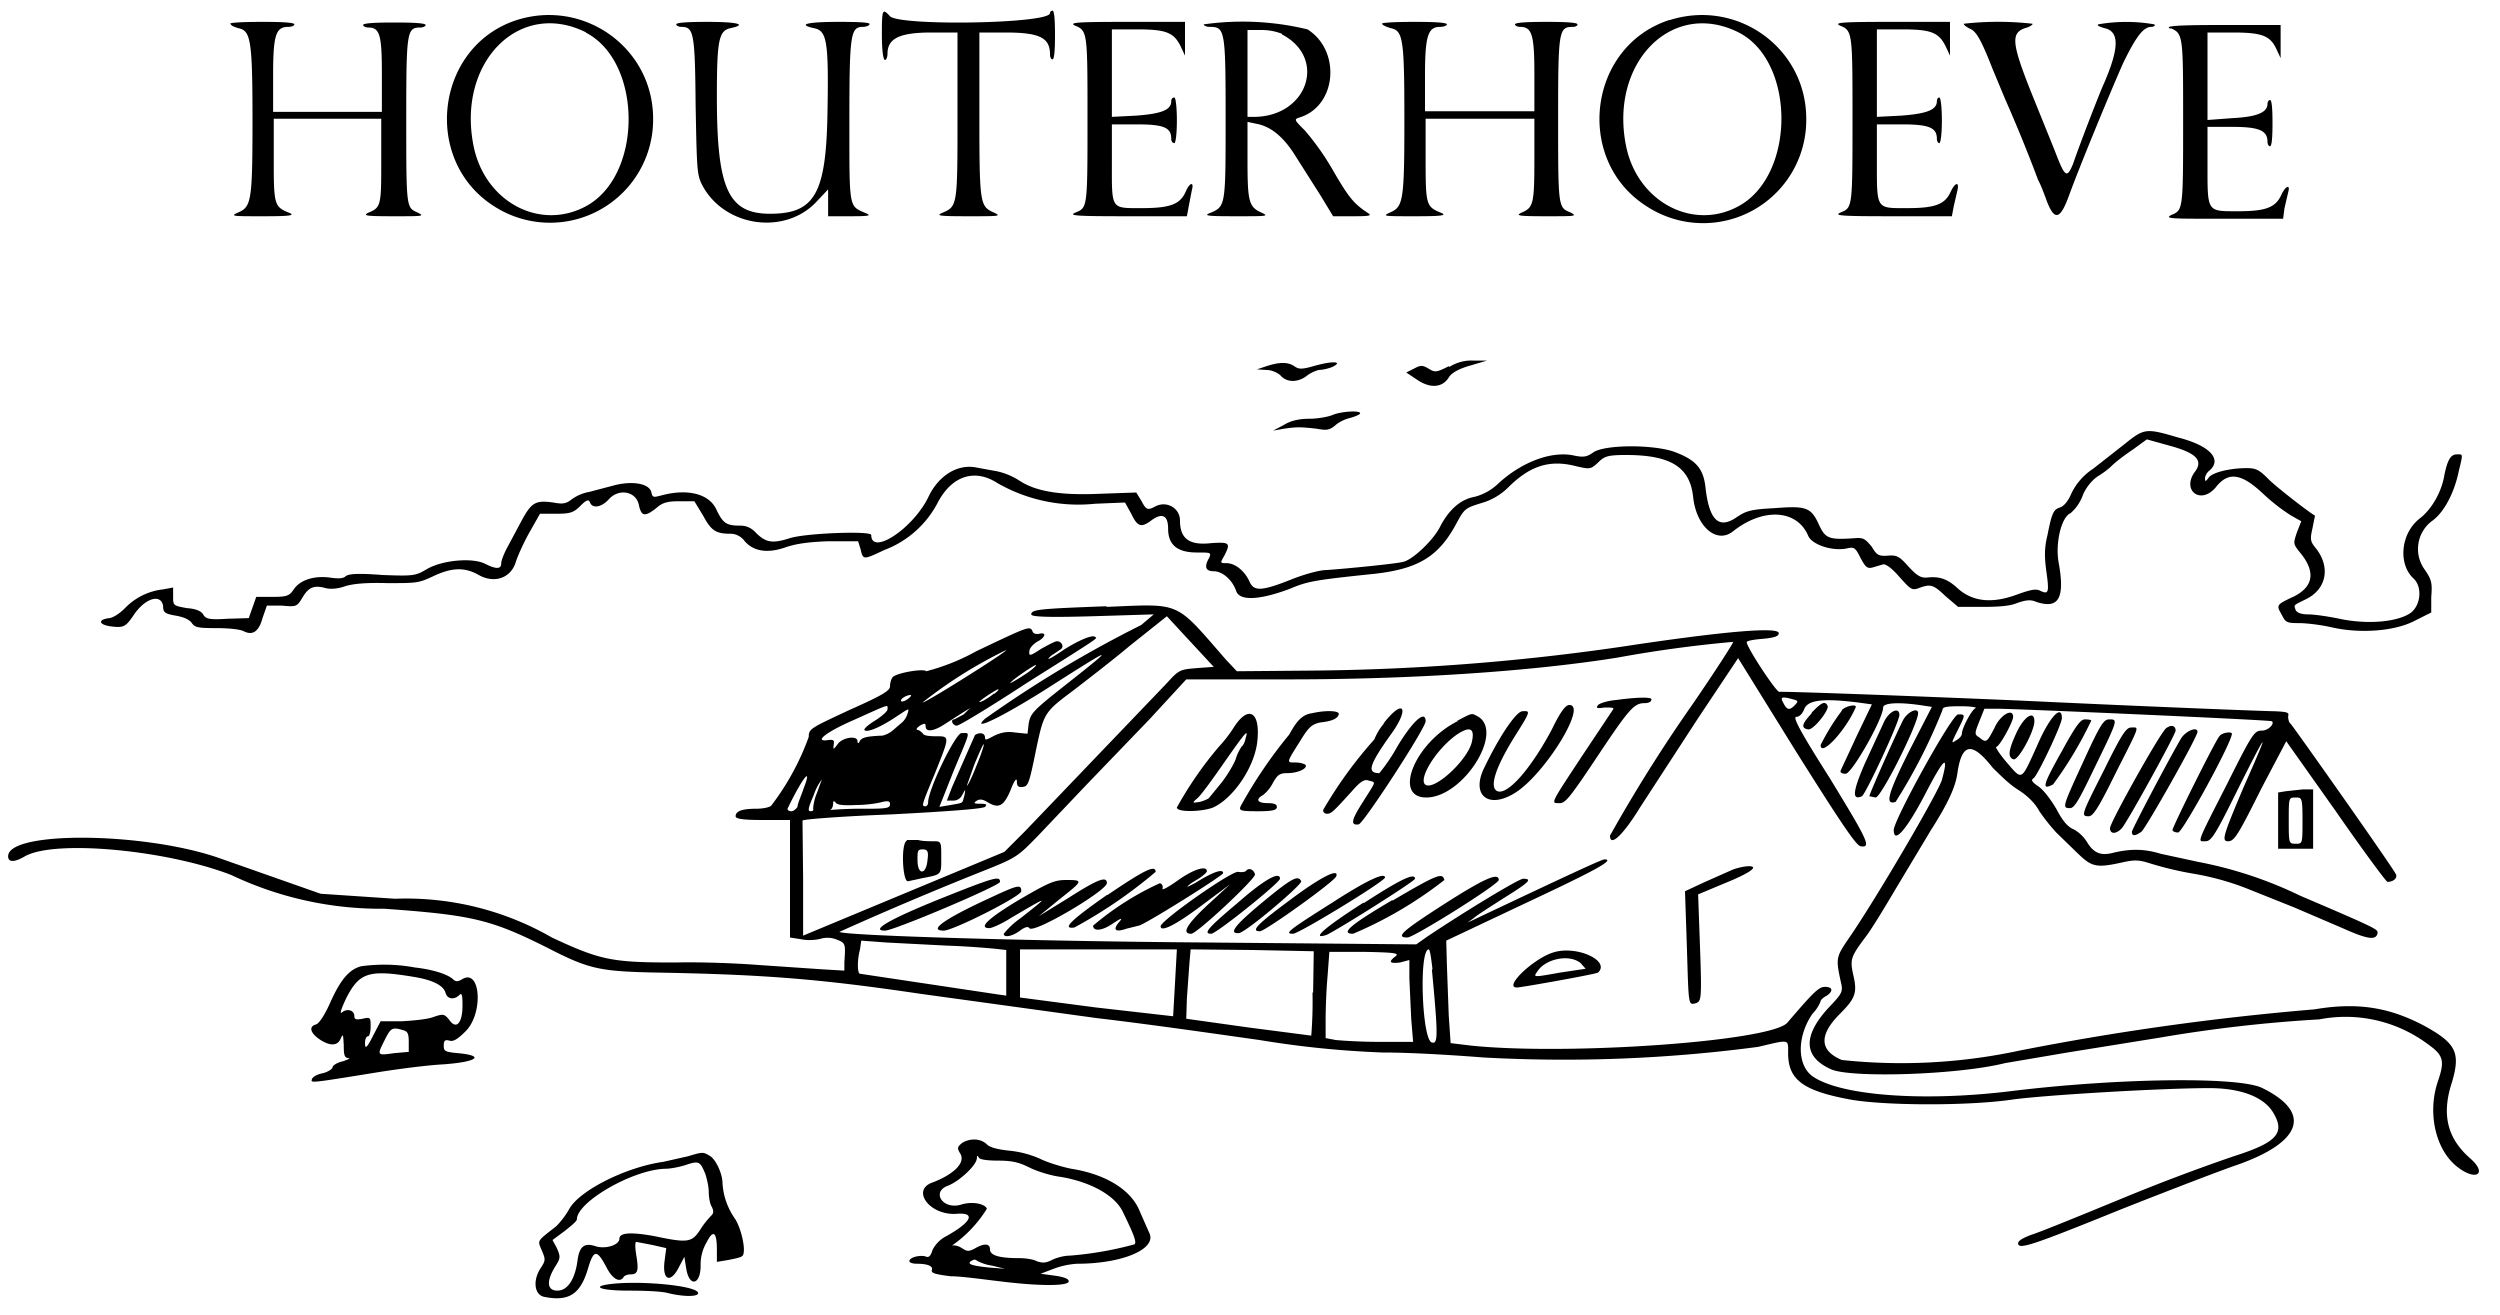 <svg xmlns="http://www.w3.org/2000/svg" viewBox="0 0 400 210.4"><path fill-rule="evenodd" d="M141.1 5.6c0 2.3.2 4 .5 4 .2 0 .4-.5.4-1 0-2.5 2-3.4 7.1-3.4h4.1v13.2c0 14.3 0 14.6-2.3 15.6-1.2.5-.9.6 4 .6 5 0 5.4 0 4.1-.6-2.2-1-2.3-1.3-2.3-15.6V5.2h4.1c5.5 0 7.2.8 7.2 3.5 0 .5.2.8.4.8.3 0 .4-1.6.4-3.9s-.1-3.9-.4-3.9c-.2 0-.4.2-.4.4 0 1.7-24 2.1-25.6.5-1.2-1.3-1.3-1.2-1.3 3M82.7 3.2c-13 4.2-15.2 22.3-3.8 29.7A16.5 16.5 0 0 0 104.5 19c0-11.3-11-19.2-21.8-15.8m184.4 0c-13 4.2-15.2 22.3-3.8 29.7A16.5 16.5 0 0 0 289 19c0-11.3-11-19.2-21.8-15.8m-230.3.6c0 .3.6.5 1.2.7 2 .4 2.3 1.7 2.3 14.8 0 12.9-.2 13.8-2.3 14.7-1.3.6-1 .6 4 .6 4 0 5.1-.1 4.3-.5-2.5-1-2.6-1.2-2.6-8.4V19H61v6.6c0 7.1 0 7.6-2 8.4-1 .5-.6.6 4 .6 4.7 0 5 0 3.8-.6-1.8-.8-1.8-.7-1.8-15 0-14.1.1-14.6 2.3-14.6.4 0 .8-.2.8-.4 0-.3-2-.4-5-.4s-5 .1-5 .4c0 .2.4.4.8.4 1.9 0 2.2 1.2 2.2 7.5v6H43.7V12c0-6.3.4-7.7 2.4-7.7.6 0 1-.2 1-.4 0-.3-2-.4-5.1-.4-2.9 0-5.2.1-5.2.3m71.4.1c0 .2.4.4.8.4 2 0 2.2.9 2.3 12.6.2 10.3.2 11.1 1.1 12.8 3.6 6.7 13.4 8 18.4 2.4l1.7-1.8v4.3h3.5c3.1 0 3.5-.1 2.5-.5-2.7-1.2-2.6-.5-2.6-14.8 0-14 .2-15 2.2-15 .4 0 1-.2 1-.4.3-.3-1.5-.4-4.9-.4-5 0-6.7.4-4 1 2.1.4 2.4 2 2.2 13.3-.2 13.2-2 16.4-9.2 16.4-6.7 0-8.5-4-8.5-18.7 0-9.1.3-10.6 2.2-11 2.8-.6 1-1-3.7-1-3 0-5 .1-5 .4m63.8.2c2 .8 2 1.1 2 14.8 0 14.4 0 14.3-1.9 15.1-1.2.5-.2.6 8.3.6h9.5l.3-1.6.5-2.6c.4-1.4-.4-1.2-1 .3-.9 2-2.5 2.6-7 2.6-5 0-4.8.3-4.8-7.2v-6.2h4c4.3 0 5.5.5 5.5 2.3 0 .4.2.7.5.7.2 0 .4-1.5.4-3.6 0-2.2-.2-3.7-.4-3.7-.3 0-.5.2-.5.6 0 1.4-1.6 2-5.6 2.3l-3.9.2v-14h4c4.7 0 5.9.5 7 2.7l.7 1.5V3.5h-9.4c-8 0-9.2.1-8.2.6m20.6-.2c0 .2.4.4 1 .4 2.4 0 2.5.6 2.5 14.6 0 13.8 0 14.1-2.3 15.1-1.3.5-1 .6 4 .6s5.3 0 4-.6c-2-.9-2.2-1.8-2.2-8.4v-6.1l1.4.3c2.3.4 4.4 2.1 6.3 5.2l4 6.3 2 3.3h3.2c2.7 0 3-.1 2.4-.5-2.3-1.5-3.1-2.5-5.6-6.8a41.3 41.3 0 0 0-4.5-6.4c-1.7-1.7-1.8-1.8-.9-2.1 6-1.8 6.7-10.7 1.3-14.1a44.2 44.2 0 0 0-16.6-.8m28.6 0c0 .1.6.4 1.3.6 2 .4 2.2 1.7 2.2 14.8 0 12.9-.2 13.8-2.3 14.7-1.3.6-1 .6 4 .6 4 0 5.1-.1 4.3-.5-2.5-1-2.6-1.2-2.6-8.4V19h17.4v6.6c0 7.1-.2 7.6-2 8.4-1.1.5-.6.6 3.9.6 4.7 0 5 0 3.9-.6-2-.8-2-.7-2-15.1 0-14.1.1-14.6 2.4-14.6.4 0 .7-.2.7-.4 0-.3-2-.4-5-.4s-5 .1-5 .4c0 .2.4.4.8.4 1.9 0 2.3 1.2 2.3 7.5v6H228V12c0-6.3.5-7.7 2.4-7.7.6 0 1.1-.2 1.1-.4 0-.3-2-.4-5.2-.4-2.8 0-5.2.1-5.2.3m73.3.3c2 .8 2 1.1 2 14.8 0 14.4 0 14.3-1.9 15.1-1.1.5-.2.6 8.3.6h9.5l.3-1.6.6-2.6c.3-1.4-.4-1.2-1.1.3-.9 2-2.5 2.6-6.9 2.6-5 0-4.9.3-4.9-7.2v-6.2h4c4.3 0 5.6.5 5.6 2.3 0 .4.2.7.4.7s.4-1.5.4-3.6c0-2.2-.2-3.7-.4-3.7s-.4.2-.4.6c0 1.4-1.7 2-5.7 2.3l-3.9.2v-14h4c4.7 0 5.9.5 7 2.7l.7 1.5V3.5h-9.4c-8 0-9.2.1-8.2.6m19.8-.3c0 .2.4.5 1 .8 1 .4 1.8 1.8 3.6 6.4l2 4.8a250.2 250.2 0 0 1 5.3 13c.4.7 1 2.3 1.4 3.4 1.2 3.1 2.1 3 3.5-.8 1.7-4.7 6.7-16.8 8.7-21.3 2-4.1 3.2-5.8 4.5-5.8.4 0 .7-.2.5-.4a26 26 0 0 0-9 0c-.2.2.3.4 1 .6 2.4.5 2.4 3.1 0 8.7-.5 1-4 10-5 13-1 2.4-1.3 2.2-2.9-2l-3.8-9.4c-3.1-7.8-3.3-9.5-1-10.3.8-.2 1.3-.6 1.2-.7a49 49 0 0 0-11 0M93.7 5.2c9 4.6 9.2 22.4.4 27.6-7.4 4.3-16.4-.3-18.3-9.3C73 10 83.1-.2 93.8 5.2m184.4 0c9 4.6 9.1 22.4.3 27.6-7.3 4.3-16.4-.3-18.3-9.3-2.8-13.4 7.3-23.7 18-18.3m69.1-.7c2 .9 2 1.1 2 14.8 0 14.4 0 14.3-1.9 15.1-1.1.6-.1.6 8.3.6h9.6l.2-1.6.6-2.6c.4-1.4-.4-1.1-1.1.4-.9 2-2.5 2.6-6.9 2.6-5 0-4.9.2-4.9-7.3v-6.2h4c4.3 0 5.6.6 5.6 2.4 0 .4.2.7.4.7.3 0 .4-1.5.4-3.7s-.1-3.7-.4-3.7c-.2 0-.4.3-.4.6 0 1.4-1.7 2.1-5.6 2.3l-4 .3v-14h4c4.7 0 6 .5 7 2.6l.7 1.5V4h-9.4c-8 0-9.2.2-8.2.6m-142.2.9c7.3 3.8 4.1 13.2-4.5 13.2h-1V4.8h2.2a9 9 0 0 1 3.3.6m26.7 53.2c-2 1-2.2 1-3.2.4s-1.3-.6-2.4 0l-1.2.6 1.8 1.2c2.1 1.4 4 1.2 5-.4.4-.7 1.6-1.4 3.4-1.9l2.7-.8h-2c-1.3-.1-2.7.2-4 1m-29.3-.1-1.5.5 1.6.1c.8 0 1.9.5 2.3 1 1 1 2.6 1 4 0 .6-.5 1.5-.9 2-1a7 7 0 0 0 2.2-.5c1.8-.9 0-1-3.1-.1-1.8.5-2.3.5-3 0-1-.7-2.4-.7-4.5 0m10.6 7.8c-.7.3-2.4.6-3.7.6-1.6 0-3 .3-4.1 1l-1.7.9 1.7-.3c2-.3 2.7-.3 5.3 0 1.6.3 2 .2 2.9-.5.5-.5 1.5-1 2.3-1.2.8-.2 1.5-.5 1.7-.7.3-.6-3-.4-4.4.2M340 71l-5.1 4a9.8 9.8 0 0 0-3.5 4c-.5 1.2-1.2 2-1.8 2.2-1 .3-1.3.8-2 4.4-.5 2-.5 3.4-.2 5.7.5 3.5.4 3.9-1 3.2-.6-.3-1.4-.2-3.6.6-4 1.5-7.1 1.2-9.5-.9-1.7-1.6-3-2-4.9-1.8-1 .1-1.6-.2-3-1.7-1.5-1.7-1.9-1.9-3.3-1.8-1.4.1-1.8 0-2.6-1.4-1-1.2-1.3-1.5-2.6-1.4-4.2.3-4.8.1-5.8-2-1.3-2.9-2-3.2-7.1-2.8-3.8.2-4.6.4-6.2 1.5-2.8 1.9-4.3.4-4.9-4.6-.3-3.2-1.5-4.6-5-5.9-3.3-1.2-11.2-1.2-13 .1-1 .7-1.5.8-3 .5-3.5-.8-8.2.9-12 4.3a8.6 8.6 0 0 1-4 2.3c-2.2.4-4 2-5.4 4.6-1 2.2-4.5 5.5-6 5.8-1.1.3-9.2 1.1-12.2 1.3-1.2 0-3.6.7-5.4 1.4-5 2-6.3 2.1-7 .4-.8-1.7-2.3-2.9-3.7-2.9-1 0-1 0-.3-1.2 1-2 .9-2.2-2.1-2-3.5.4-5-.7-5-3.6 0-2-2.1-3.2-3.9-2.3-1.3.7-1.5.6-2.3-.9l-.8-1.3-5.7.2c-6.6.3-10.4-.4-13-2.1a11 11 0 0 0-3.6-1.5l-3.3-.6c-3-.6-6 1.3-7.6 4.6-2.4 5.1-9.2 9.6-9.2 6.2 0-.7-10.5-.3-13 .5-2.8.9-3.8.7-5.3-.7-.9-1-1.7-1.3-2.7-1.3-2.2 0-2.7-.4-3.7-2.4-1.1-2.7-4.7-3.6-9-2.4-1.2.3-1.3.3-1.5-.6-.4-1.4-3.2-1.8-6.1-1l-3.8 1a7 7 0 0 0-2.7 1.1c-1 .8-1.5.9-3.1.6-2.9-.4-3.5 0-5.2 3.2L81 87.9c-.4.8-.8 1.8-.8 2.2 0 1-.8 1-2.6.1-2-1-6.7-.6-9.2.8-1.9 1.1-2 1.2-7.2 1-3.9-.3-5.4-.2-5.9.2-.4.4-1.3.4-2.6.2-2.5-.3-4.7.4-5.7 1.9-.7 1-1 1.2-3.4 1.2H41l-.6 1.7-.6 1.7-3.4.1c-3 .2-3.5 0-3.9-.7-.3-.5-1.1-.9-2.6-1-2.2-.4-2.2-.4-2.2-1.9V94l-1.6.3a10 10 0 0 0-6.1 3c-.8.8-1.8 1.5-2.5 1.6-1.8.2-1.8 1 .1 1.3 2.2.3 2.5.1 3.8-1.8 1.8-2.7 4.4-3.5 4.7-1.4 0 1 .3 1.2 2 1.5 1.2.2 2.2.6 2.6 1.2.5.7 1 .8 4 .8 1.9 0 3.8.2 4.3.5 1.4.7 2.4.1 3-2.1l.7-2h2.4c2.3.2 2.4.2 3.3-1.3 1-1.7 1.9-2 3.7-1.5.8.2 2 .1 3.1-.3 1.3-.4 3.3-.6 6.8-.5 4.6 0 5 0 7.3-1.1 3-1.4 5-1.5 7.3-.2 2.5 1.4 5.1.5 5.9-2 .3-1 1.3-3.2 2.2-4.8l1.7-3H89c2.3 0 2.8-.2 3.9-1.3 1-1 1.3-1 1.5-.5.4 1 1.8.8 3-.5 1.6-1.8 4.3-1.3 4.8.8.4 2 1 2 2.8.6 1-.9 1.8-1.1 3.7-1.1h2.4l1.4 2.3c1.3 2.4 2 2.9 4.4 2.9.8 0 1.6.4 2.1 1 1.4 1.8 3.7 2.2 6.6 1.2 1.7-.6 3.8-.9 7-1h4.7l.4 1.3c.4 1.7.4 1.7 3.8.1a16 16 0 0 0 8.6-7.7c2.2-4.1 5.8-5.4 9.5-3a26 26 0 0 0 15.6 3.3l4.8-.2 1 1.8c1 2.1 1.6 2.3 3.3 1 1.7-1.2 2.6-.7 2.6 1.4 0 2.6 1.5 3.8 4.6 3.8 2.2 0 2.3 0 2 .8-.9 1.5-.6 2.2.7 2.2 1.4 0 3 1.4 3.6 3.2.6 1.6 3.8 1.4 8.6-.4 2.8-1.2 4-1.4 13.6-2.4 7-.8 10.2-2.8 13-8 1.3-2.4 1.4-2.5 4-3.3a10 10 0 0 0 4.5-2.7c3.4-3.3 6.5-4.3 10.7-3.2 2.2.5 2.3.5 3.5-.6 1-1 1.5-1.2 4.5-1.2 7.2 0 10.2 2 10.7 6.7.5 4.8 3.8 7.6 6.4 5.5 4.8-3.8 10.2-3.5 12 .7.6 1.5 4.1 2.6 6.4 2 1-.2 1.2 0 2 1.6.8 1.5 1.1 1.7 1.9 1.5l1.7-.5c.4-.1 1.4.6 2.6 2 1.8 2 2 2.2 3.1 1.8 1.9-.7 2.3-.6 4.3 1.3l2 1.7h3.8c2.5 0 4.4-.1 5.6-.6 1.4-.5 2.2-.6 3.1-.2 3.6 1.2 4.6-.6 3.6-6.2-.6-3.1.4-7.4 1.9-8a7 7 0 0 0 2-3 7.4 7.4 0 0 1 2.2-2.8c.5-.3 1.6-1 2.3-1.7.7-.7 2.3-1.9 3.5-2.7l2.2-1.6 3.6 1c4.4 1.2 5.5 2.4 4 4.3-2 2.9 1 5.2 3.4 2.4 2-2.6 4.1-2.3 7.6 1a30 30 0 0 0 4.5 3.5l1.6.9-.7 1.8c-.6 1.8-.6 1.8.5 3.2 2.5 3 2.2 5.4-.9 7-3 1.4-2.9 1.4-2 3 .6 1.2.8 1.3 2.8 1.3 1.2 0 3.6.3 5.3.7 4.5 1 10 .6 13.2-1.1L389 98v-2.5c.2-2.3 0-2.8-1-4.3a5.6 5.6 0 0 1 1.2-7.9c1.9-1.4 3.5-4.5 4.2-7.9.7-2.9.7-2.7-.3-2.7s-1.5.9-2 3.3c-.4 2.6-2 5.5-4 7-3 2.4-3.4 7.2-1 9.5 1.6 1.4 1.2 4.6-.6 5.7-2.3 1.4-7 1.7-11.2.8-1.9-.4-4.1-.7-5-.7-1.2 0-1.8-.3-2-.7-.3-.9-.4-.7 1.8-1.8 3.1-1.6 3.8-5 1.5-8-1-1.2-1-1.5-.6-3.3l.4-2c-.8-.4-6.1-4.5-7.4-5.8-1.5-1.5-2-1.8-3.5-1.8-2.8 0-5.5.7-6.1 1.5-.5.7-.6.7-.6.1 0-.3.3-.9.7-1.2 2.1-1.8.1-4-5-5.3-5.1-1.5-5.4-1.5-8.5 1M177 97c-10.6.4-12 .5-12 1.3 0 .4 2.6.5 9.8.3l9.8-.3-2 1.7a189.2 189.2 0 0 0-25 15c-2.3 2.1 2.4-.1 9.4-4.5 11.6-7.4 11.7-7.4 3.6-1-5.2 4.1-5.7 4.6-6 6.2l-.2 1.7-2-.2c-1.3-.2-2.2 0-3.3.5-1.3.7-1.5.8-1.5.3 0-.7-.8-.9-1.6-.4a6587.9 6587.9 0 0 0-3.7 8.4l-.8 2.1h1c.6 0 1.2-.3 1.5-1 .5-.9.5-.9.3.2-.4 1.3 0 1.1-2.2 1.5l-1.8.3 2.3-5.8c2.8-6.7 2.7-6 1.2-6-1 .2-5.3 9-5.3 11.1 0 .3-.2.6-.4.6-.7 0-.7 0 1.5-5.3 2.4-6 2.4-5.9.1-5.9-1 0-1.9-.1-2-.4-.2-.2-.5-.5-.8-.6-.4 0-.3-.3.3-.7.7-.4.9-.4.9.1 0 1 1.3.8 3-.3l2.8-1.8 1.3-.8-1 1-1.5.8c-.7 0-.3 1 .4 1 .4 0 5.5-3.1 11.3-6.9 12.4-7.8 11.1-7 10.8-7.3-.4-.4-2.7.6-4.9 2-2.2 1.5-3.2 2-2.1 1l1.5-1c.6-.4.2-1.3-.6-1.3-.3 0-1.4.6-2.5 1.2-1.8 1.2-2 1.2-1.9.4 0-.5.6-1.1 1.2-1.5 1.4-.7 1.6-1.6.4-1.3-.5.1-1 0-1.1-.4-.4-.9-.6-.8-9 3.2a34 34 0 0 1-8 3.2c-.4-.5-5 .3-5.4 1-.2.2-.4.9-.4 1.4 0 .7-1.1 1.4-6.5 3.8-6.2 2.9-6.5 3-6.5 4.3a41 41 0 0 1-6 11c-.3.3-1.4.5-2.5.5-2.2 0-3.2.4-3.2 1.2 0 .4 1 .6 4.4.6h4.3V150l1.9.3c1 .2 2.3.1 3-.1a4 4 0 0 1 2.5.1c1.5.6 1.5.6 1.3 3.7v1.3l-3.4-.2-10.3-.7c-3.8-.3-9.7-.5-13.2-.4-10.2 0-12-.3-19.9-4a46.8 46.8 0 0 0-25.1-6.2l-11.9-.8-5.4-1.9-10.8-3.8c-12-4.2-33.8-4.4-33.8-.3 0 1 1 1 2.7 0 4.8-2.7 22.7-1 33 3a55.8 55.8 0 0 0 24.5 5.4c14 1 17 1.7 26 6.2 6.6 3.4 8.3 3.8 17 4 17.5.3 26.5 1 42.7 3.4l28.3 3.9c8.6 1 20.3 2.7 26 3.5a155 155 0 0 0 19.7 2c5.1 0 12.4.5 16.2.8a236 236 0 0 0 43.9-1.7c5.1-1.2 4.8-1.3 4.8 1 0 4.2 2.3 6 9.8 7.4 5.3 1 19 1.1 26.3 0 5.3-.7 23.6-1.8 31.3-1.8 5 0 8.7 1.4 10.2 3.9 2 3.3.6 4.8-6.3 7a311 311 0 0 0-17.5 6.6c-6.8 2.8-13.4 5.5-14.7 5.9-1.4.5-2.3 1-2.3 1.4 0 1.1 1.9.5 16.7-5.5 7.6-3 15.9-6.2 18.3-7 10.5-3.7 12-8.4 4.1-12.3-3.7-1.9-23.4-1.6-40.4.5-14 1.7-27.2.7-31.6-2.4-2.5-1.8-2.5-6.4 0-10a6 6 0 0 0 1.3-2c0-.2.4-.6 1-.9 1-.7 1-1.4-.3-1.4-1 0-1.8.8-6 5.7-2.4 3-35 5.3-50.6 3.7l-3.3-.4-.3-4.4-.3-8.2-.1-3.8 12.7-6c11.3-5.3 14.4-7 12.6-7-.4 0-5.8 2.5-21 9.7l-.9.4 1-.7c.4-.4 2.6-1.8 4.8-3.2 4-2.5 4.7-3.1 3.1-3.1-.7 0-9.6 5.4-15.4 9.3l-1.7 1.2-33.5-.3c-28-.2-58.1-1.1-58.8-1.7a580 580 0 0 1 23.4-9.9c5-2 5.2-2.2 8.5-5.6l7.6-8L184 115l5.8-6.3h16.5c19 0 38.3-1.2 52.6-3.5a200 200 0 0 1 18.4-2.5c.1.1-2.8 4.6-6.5 10a245 245 0 0 0-13.2 21c0 1.9 2.1-.1 4.8-4.5l9.3-14.3 6.4-9.6 9.3 15c7.3 11.6 9.6 15 10.3 15.1 1.8.3 1.1-1-5-11-4.7-7.4-5.9-9.7-5.3-9.7.5 0 1-.5 1.3-1.3.6-1.4 3-1.7 8.6-1l2.2.3-2.4 5-2.6 5.6c-.1.3.2.5.8.5 1 0 6-8.8 6-10.6 0-.7 2.2-.9 5.8-.4l2 .3-3.6 7c-3.4 6.8-4 8.8-2.2 8.2a88 88 0 0 0 7.5-14.7c0-.5.6-.6 3-.6 1.6 0 2.6.2 2.3.3-.6.2-2.2 3.2-2.2 4.1 0 .3-.4.8-1 1.1-.7.5-.7.4.3-1.6 1.3-2.6 1.3-2.6.1-2.6-1 0-10.3 16.9-10.3 18.5 0 2.3 2 0 4.9-5.5 3.1-6 4-6.9 2.8-2.5-.7 2.2-10.4 18.8-14.8 25.2-2.2 3.2-2.2 3.3-1.3 7.4.3 1.3 0 1.7-1.9 3.7-4.3 4.6-4.2 8 .3 10 3.2 1.4 20.2.9 27.8-1l10-1.7 14.9-2.4a228 228 0 0 1 25.4-2.9 22 22 0 0 1 17.4 4c2.4 1.7 2.7 2.6 1.6 5.8-1.8 5.2-.4 11.2 3.2 13.9 2.9 2.2 4.7 1 2-1.4-3.7-3.2-4.7-7-3-12.2 1.4-4.7.7-6.2-4.1-8.9-5.7-3.1-10.9-4-17.9-2.8a426.8 426.8 0 0 0-47.2 6.6 90 90 0 0 1-28.4 1.5c-3.6-1.5-3.7-4-.3-7.4 2.5-2.5 2.8-3.4 2.1-6.3-.5-2.4-.4-2.8 2-6 .8-1 3-4.6 5-8l5.4-9c2.8-4.4 4-7 4.3-9.3.7-4.7 2.3-5 5.6-.8 1 1 2.7 2.7 4 3.5 1.6 1 2.8 2.2 3.5 3.5a31 31 0 0 0 2.7 3.4l3.5 3.4c2.2 2.1 2.9 2.3 7 1.4 2.2-.5 2.8-.4 4.7.2a54 54 0 0 0 6.8 1.6c3 .5 6.1 1.4 8.6 2.4l7.5 3 7.7 3.3c4 1.8 5.4 2 5.6.8.1-.6 0-.7-12.4-6a65.5 65.5 0 0 0-16.3-5.4l-6-1.3c-2.6-.8-4.8-.8-7.4-.2-2.2.6-3.3.1-4.4-1.7a5.8 5.8 0 0 0-2.1-2c-1-.4-1.8-1.4-2.8-3.3-.9-1.5-2-3-2.9-3.6-1-.7-1.2-1-.7-1.3.7-.6 4.5-8.6 4.5-9.6 0-2.3-2-.2-4 4.5-2.6 5.7-2.3 5.5-4.9 2.5-1.1-1.3-1.8-2.4-1.6-2.4.5 0 2.7-4 2.7-4.8 0-1.5-2.1-.3-3 1.8-1.2 2.3-1.3 2.4-2.4 1.5-.8-.5-.8-.6 0-2.6l.8-2h2.2c2.9 0 43.7 1.8 43.8 2 .5.4-.6 1.5-1.6 1.5-1.2 0-1.5.4-5.6 8.6-5 9.8-4.7 9.1-3.4 9.1.9 0 1.6-1.1 5.1-8.2 5-10 5.3-10.2 1-.5-3.3 7.8-3.6 8.7-2.5 8.7 1 0 1.6-1 5.4-8.6l3.9-7.4 8 11.3c4.3 6.2 8 11.2 8.2 11.2 1 0 1.7-.7 1.3-1.3-1-1.8-16.4-23.6-16.8-24-.3-.2-.4-.8-.4-1.2.2-.6-.1-.7-2.1-.8-1.3 0-19.5-.7-40.6-1.7-21-.9-38.5-1.5-38.7-1.4-.5.1-5.6-7.7-5.2-8 .1-.2 1.3-.4 2.7-.5 1.8-.2 2.4-.4 2.4-.9 0-1-8.2-.4-25.3 2.2a363.7 363.7 0 0 1-50 3.8l-11.4.1-1.7-1.8c-8.3-9.5-7-9-19.1-8.5m14.4 9.8c-2.7.2-2.9.3-4.8 2.4L164 133l-3.3 3.3-16.1 6.7-16.1 6.7v-9l-.1-9.4c-.1-.2 6.3-.7 14.3-1 9.5-.5 14.5-.9 14.9-1.2.4-.4.2-.5-.8-.5s-1.1-.1-.5-.5c.5-.3 1-.2 1.8.3 1.7 1 2.5.6 3.6-2 .6-1.6 1-2 1-1.4 0 .8.2 1 1 .9.8-.1 1-.7 2-5.6 1.3-6.2 1.3-6.3 6-9.8 1.8-1.4 6-4.6 9.1-7.2l5.9-4.7 3.7 4 3.8 4.1-2.8.2m-30.5-2.8c0 .3-13 8.5-13.3 8.3A72.8 72.8 0 0 1 161 104m4 3.2c-1.3 1-3.9 2.5-3.3 2 .6-.7 3.8-2.8 4-2.8.2 0-.2.4-.7.8m-6 3.8c-1 .8-2.3 1.5-2.3 1.3 0-.2 2.7-2 3-2 .2 0-.1.3-.6.7m-13.8.8c-.5.4-1 .5-1.1.4-.3-.3.8-1 1.5-1 .2 0 0 .3-.4.6m113.3.2c-1.3.1-2.6.5-2.9.8-.4.5-.2.6 1 .4 1.1 0 1.6 0 1.4.3l-5 7.5c-5.2 7.9-5 7.5-3.5 7.5.9 0 1.8-1.2 6.2-7.8 5-7.5 5.7-8.2 7.4-8.2.5 0 1-.2 1-.5.4-.5-2-.5-5.6 0m28.3-.1c.8.2.9.3.2 1-.8.8-1.2.7-1.8-.5-.5-.9-.2-1 1.6-.5m3 2.2c-1.6 1.7-1.8 2.4-.6 2.6.8.2 3.5-3.2 3.1-3.8-.4-.8-1-.5-2.6 1.2m-147.8-.6c0 .3-.9 1.1-2 1.8-1 .6-1.8 1.3-1.7 1.5.4.5 2.7-.5 5.2-2.2 2-1.3 2-1.4 1.7-.4a3 3 0 0 1-1 1.5l-1.4 1.2a4 4 0 0 1-1.6.8c-2.6.1-3.2.3-3.6.8-.2.5-.4.5-.4.1 0-1-2.5-.6-3.2.5-.7.9-.7.9-.6 0 .1-.6 0-.8-.8-.7-2.5.4-.6-1.2 4-3.2 6-2.7 5.4-2.5 5.4-1.7m106.3 3.2c-3.3 6.2-7 10.5-8.7 9.9-1.4-.6-.3-3.9 2.9-9 2.4-3.8 2.4-3.9 1.1-3.8-1 0-3.7 4-6.1 9-2.2 4.4.6 6.8 5 4 4.7-3 11.5-14 8.6-14-.6 0-1.4 1-2.8 3.9m46.4-3a36 36 0 0 0-3.4 5.5c0 2 4-2.3 5.6-6 .3-.6-1.5-.3-2.2.4m-84.7.5c-1.5.2-2.4 1-3.7 3.4a73.9 73.9 0 0 0-7.8 11.5c-.3.7 0 .8 2.8.8 2.4 0 3-.2 3-.7 0-.4-.4-.6-1.5-.6-1.6 0-2-.6-.7-1.3a6 6 0 0 0 1.6-2c.7-1.2 1-1.5 2.3-1.5 1.6 0 3.2-.7 2.9-1.3-.2-.2-.9-.4-1.6-.4-1.5 0-1.5.1.7-3.4 1.4-2.3 1.9-2.7 3.2-3 1.9-.2 2.8-.6 3-1.3.2-.6-2-.7-4.2-.2m11.4 1.7a8.8 8.8 0 0 0-1.5 2.5 68.2 68.2 0 0 0-8.2 11.3c0 .4.3.6.6.6.7 0 1-.3 4-3.6 1.3-1.5 2-2 2.7-1.7 1.2.3 1.2 0-.8 3.2-2 3.1-2.2 4-.8 3.8.8-.2 10.7-15.4 10.7-16.5 0-1.9-2.1 0-4.5 4a29 29 0 0 1-2.9 4.3c-2 0-1.7-1.2 1.7-6 3.2-4.3 2.3-6.2-1-2m80-.1-3 6.5c-2 4.6-2.1 6-.5 5.3.6-.3 6-11.9 6-13 0-1.4-1.7-.6-2.5 1.2m3-.2c-1.1 2.2-5.3 11.6-5.3 12l1 .2c.9 0 6.8-11.8 6.8-13.5 0-1-1.8-.2-2.5 1.3m-107 1a21 21 0 0 1-2.4 3.1 59 59 0 0 0-6.7 9.7c0 .8 4 .7 5.8 0 3.3-1.5 6.8-6.7 7.1-10.9.4-4.5-1.5-5.5-3.8-1.9m35.8-1c-6.8 3.4-10.4 12.2-5 12.2 5.9 0 12.6-10.6 8.2-13-1-.5-.7-.6-3.2.7m89.5 1.8c-1.4 3-1.5 4.1-.5 4.4.8.1 3.3-4.5 3.3-6.1 0-1.8-1.6-.8-2.8 1.7m7.3 2.9c-3.2 5.7-3.4 6.5-1.5 5.5a62 62 0 0 0 6.1-10.2c0-.1-.4-.2-1-.2-.7 0-1.4.9-3.6 4.9m3.4 1.7c-3.4 7.4-3.5 7.6-2.2 7.6.7 0 1.4-1.2 3.8-6.2 3.9-8 3.9-8 2.5-8-.9 0-1.4.7-4.1 6.6m13.2-5.2c-.9.6-9 15.1-9 16 0 1 1 1 1.9 0 .9-1 8.6-15 8.6-15.6 0-.8-.7-1-1.5-.4m-111.1 2.2c-.7 3-6.2 8-7.5 6.8-1-1 1.7-5.5 5-7.9 2.2-1.5 3-1.1 2.5 1.1m101.2 4.4c-3.7 7.3-3.8 7.5-2.5 7.5.7 0 1.6-1.4 4.3-6.9 4-7.9 3.8-7.3 2.5-7.3-.8 0-1.5 1-4.3 6.7m12.3-5c-2 3.4-7.9 14.6-7.9 15 0 .7.5.7 1.5 0 .7-.5 9-15.2 9-16 0-.9-1.8-.2-2.6 1m-149.7 0c-.1.6-.4 1.2-.6 1.3a7 7 0 0 0-1 2.1c-.4 1-1.5 2.8-2.4 3.9l-1.8 2.2c-.1.2-.8.5-1.5.7-1.3.2-1.3.2-.4-.6.5-.4 2.4-3 4.2-5.6 3.5-5 4-5.6 3.5-4m155.8-.3c-.7.8-7.5 14.5-7.5 15 0 .2.4.4.9.4.7 0 8.6-14.4 8.6-15.8 0-.4-1.6-.2-2 .4m-198.9 4.8c-.7 1.8-1.4 3.2-1.5 3.1l1.2-3.4c.8-1.9 1.4-3.3 1.5-3.2.1 0-.4 1.6-1.2 3.5m-27.6 3.5c-.4 1.2-1 2.5-1 3-.2.3-.6.7-1 .7s-.6-.2-.6-.4c2.2-4.6 4.1-7.2 2.6-3.3m2.1.8a7.9 7.9 0 0 0-.6 2.5c.1.2 0 .4-.4.4-.5 0-.4-.5.5-2.6a9 9 0 0 1 1.3-2.5l-.8 2.2m235-.3-1.2.2v9h5.6v-9.5h-1.6l-2.8.3m2.7 4.7c0 3.6 0 3.7-1 3.7-1.2 0-1.2 0-1.2-3.7s0-3.7 1.1-3.7c1 0 1.1 0 1.1 3.7M137 128.8c1.7 0 3.6-.3 4.2-.5 1-.2 1.2-.1 1.2.4 0 .6-.6.7-3.8.7a61.5 61.5 0 0 0-5.8.2c.3-.1.5-.6.5-1 0-.5.1-.5.4-.2.2.4 1.3.5 3.3.4m8.1 5.7c-1 .4-.7 6.7.2 6.5l2.3-.5c3.1-.6 3-.5 3-3.3 0-2.5 0-2.6-1.2-2.6-.7 0-1.8 0-2.5-.2h-1.8m3.3 3.2c-.2 2.4-1.6 2.5-1.6 0 0-1.4 0-1.7.8-1.7s1 .3.8 1.7m128.7 1.6-4.5 2-3 1.4.3 8.9c.3 9.7.2 9.3 1.5 9 .8-.4.9-.6.6-9l-.3-8.4 4.3-1.8c4.2-1.7 5.6-2.8 3.6-2.7a9 9 0 0 0-2.5.6m-100 4c-5.7 4-7.3 5.5-5.2 5.2a76 76 0 0 0 13-8.9c0-1.2-1.8-.3-7.7 3.7m11.2-2.3c-1.4 1-2.5 1.6-2.4 1.3.1-.4 0-.7-.4-.9a46 46 0 0 0-10.7 6.8c0 1 1.5.8 3.1-.3 1.5-1 1.7-1 1-.2-1 1.2-.5 1.6 1.2 1l2-.5c.7 0 13.5-8 13.5-8.4 0-.8-1.8-.1-4.5 1.6l-1.2.6c0-.2.7-.7 1.6-1.2.8-.5 1.5-1.1 1.5-1.3 0-1-2.2-.3-4.7 1.5m11-1.6c-.1.2-.7.3-1.3.2-1-.2-12.3 7.7-12.4 8.7 0 1 2.4-.2 6.4-3.2l4.7-3.5-3.7 3.4c-3.4 3.2-4 4.5-2.5 4.5.9 0 10.3-8.8 10.2-9.5-.2-.8-1-1.1-1.4-.6m7 4.7c-5.4 4-6.3 5-4.8 5 .8 0 12-8 12.2-8.8.5-1.4-2.6.2-7.4 3.8m16.4 0c-6.8 4-8.4 5.4-6.3 5.4a64 64 0 0 0 14.6-8.6c-.3-1.2-1-1-8.3 3.3m-72.6-.2c-7.9 3.2-11 5-8.6 5 1.4 0 18.4-7.2 18.4-7.8 0-1-.8-.8-9.8 2.8m47.9.5c-5 4.2-5.6 5-4.3 5 .8 0 10.9-8.1 11-8.8 0-1.3-2.6.2-6.7 3.8m4.1-.2c-4.6 3.8-5.7 5.2-4 5.1 1 0 10.1-7.7 10-8.3-.5-1-1.4-.6-6 3.2m11 .2c-7.3 4.6-7.7 5-6.3 5 .9 0 14.7-8.4 14.7-9 0-.9-3 .5-8.4 4m5 0c-6.3 4-8.5 6-6 5.2 1.3-.5 14.2-8.6 14.2-9 0-1-2.2 0-8.2 3.9m12.8.2c-6.7 4.3-7.8 5.3-5.8 5.3 1 0 14.6-8.5 14.6-9.2 0-1.3-2.4-.2-8.8 3.9m-68-.7c-5 3-6.5 4.5-4.7 4.5.4 0 2-.7 3.4-1.6 6.3-3.7 6.3-3.7 1.6 0a13.2 13.2 0 0 0-2.7 2.5c0 .7 1.4.4 2.6-.5.8-.6 1.3-.7 1.5-.4.6 1 12.4-6 12.4-7.2 0-1.2-1.5-.6-6.2 2.4l-4.7 2.9 3.3-2.7c3.8-3 3.9-3.1 1.1-3.1-1.9 0-2.8.4-7.6 3.2m-6.6.6c-5.8 2.8-7.7 4.3-5.4 4.3 1.5 0 12.4-5.5 12.4-6.3 0-1.3-.6-1-7 2m-4.9 6.7c3.2.1 6.7.4 7.7.5l1.8.2v7.3l-1.4-.2-22-3.3c-.4 0-.5-2 0-3.9l.2-1.4 4 .3 9.7.5m36.5 6-.3 5.3-12.3-1.4-12.2-1.6v-7.7h25.1l-.3 5.4m22 1.5a66 66 0 0 1-.2 6.9l-10-1.3-10-1.4.1-3.2.4-5.6.2-2.3 9.9.1 9.8.2-.1 6.6m19-3.7c1 10.6 1 12 0 11.7-1.6-.4-2.1-14.9-.5-14.9.2 0 .4 1.5.6 3.2m19.3-2.7c-3.2 1-8 5.6-5.8 5.6.7 0 13-2.2 13-2.4 2-1.9-3.5-4.4-7.2-3.2m-25.2.6c-1.2.9-1 1.2.7 1l1.5-.4v3l.3 6.5.3 3.6h-5.4c-3 0-6-.2-7-.3l-1.6-.3v-2.9c0-1.6.1-4.7.3-6.9l.3-4h5.7c4.8.1 5.5.2 4.9.7m29.6 1.1.8.9-4 .6c-4.5.8-4.4.8-3.7-.2 1.3-2 5.1-2.8 6.9-1.3m-195.1.5c-2 .5-3.4 2.3-5 5.9-.8 1.8-1.7 3.2-2.2 3.4-1.2.3-1 1.3.4 2.3 1.7 1.2 3 1.2 3.5 0 .4-.9.4-.7.5 1 0 1.6.1 2 .7 2.1.5 0 0 .2-.8.5-1 .2-1.7.7-1.7 1 0 .2-.7.7-1.5.9-1 .2-1.7.6-1.8 1-.2.6-.2.6 10.3-1.1 3.7-.6 8.5-1.2 10.7-1.3 5.5-.4 6.8-1.4 2.3-1.8-2-.2-2.2-.3-2.2-1.2 0-.8.2-1 .9-.8.6.2 1.3-.2 2.6-1.5 2.9-2.9 2.4-10.2-.6-8.3-.7.4-1 .4-1.5-.1-1-.8-3.3-1.5-6-1.8a27 27 0 0 0-8.6-.2m8.4 1.7c3.1.5 4.8 1.4 5.1 2.6.3 1 1.4 1.1 2.2.3.4-.4.5 0 .5 1.7 0 2.8-1 3.9-2.1 2.3-.8-1-1-1-2.5-.5-1 .4-3.3.6-5.1.7h-3.4l-1.2 2.3c-1 2-1.3 2.2-1.3 1.2 0-.6.2-1.1.5-1.1.2 0 .4-.7.4-1.5 0-1.5 0-1.6-1.3-1.3-1 .2-1.3.1-1.3-.4 0-1-1.2-1.3-2-.6-.4.3-.1-.6.7-2.3 2.1-4.1 3.6-4.6 10.8-3.4m-1.8 8.5c.8.2 1 .5 1 1.9v1.6l-2.3.2c-2.8.4-2.8.4-1.6-2 1-2 1.2-2.2 2.9-1.7m89.5 18.1c-.7.6-.8.8-.3 1.6 1 1.5-1 3.4-4.4 4.7-3.5 1.2-.4 5.4 4 5 3-.2 2.2 1.4-2 3.7a5 5 0 0 0-2 2.1c-.3 1-.6 1.3-1.2 1-1-.2-2.5.2-2.5.8 0 .2.5.4 1.2.4 1.8 0 2.6.4 2.4 1-.2.5.6.7 3 1 1.7 0 5.2.5 7.8.8 6.4.8 11.1.8 11.1 0 0-.4-.8-.7-2.3-.9l-2.2-.3 2.1-.8a13 13 0 0 1 3.7-.8c7.4 0 12.8-2.4 11.6-4.9l-1.5-3.4c-1.3-3.4-5.3-6-11-6.9-1.5-.3-3.8-1-5-1.6a16 16 0 0 0-5-1.3c-1.8-.2-3-.5-3.5-1-1-1-2.8-1-4-.2m-43.8 2.1-4 .9c-5.8.8-13.3 4.5-15 7.5a13 13 0 0 1-2.1 2.8c-3.2 2.5-3 2.2-2.3 3.9.6 1.4.6 1.6-.2 2.8-1.3 2-1 4.3.6 4.6 4 .8 5.8-.5 7-4.6.9-3 1.4-3 2.9-.2 1 2 2.2 2.6 2.8 1.6.1-.2.6-.4 1.1-.4 1.2 0 1.3-.7.9-3.1-.2-1.2-.2-2.1 0-2.1l2.6.5 2.2.5-.3 2.3c-.3 3 1.1 3.3 2.4.6l.8-1.5.3 1.9c.5 3 2.3 2.6 2.3-.5a7 7 0 0 1 1-3.8c1-2 1.6-1.6 1.6 1.2v2l1.8-.3c1-.2 2-.4 2.2-.6.8-.4 0-4.3-1.1-6a11 11 0 0 1-2-5.7c0-1.5-1.1-3.9-2.1-4.4-1-.6-1.1-.6-3.4.1m49.6.7c2.3 0 3.4.3 5 1.1 1.2.6 3.4 1.3 5 1.5 4.8.8 8.8 3 10 5.7 1.8 3.7 2.2 4.8 1.8 5.1a56 56 0 0 1-10.3 1.8c-.9 0-2.1.3-2.9.7-1 .5-1.5.5-2.4.2-.5-.3-1.8-.5-2.9-.5-3 0-4.6-.4-4.6-1.4 0-1-1-1-2.5-.1-1 .5-1.2.4-2-.1-.6-.4-1.3-.5-1.6-.4a20 20 0 0 0 5.6-5.9c-.3-.8-2.3-1.2-4-.7-3 1-5-2-2.2-3 1.8-.7 4.6-3.3 4.6-4.4 0-.4.1-.5.3-.1.1.3 1.2.5 3.1.5m-46.9 2c.3.8.6 2.2.6 3 0 .9.2 2 .5 2.4.3.7.3 1-.1 1.4a14 14 0 0 0-1.8 2.3c-1.3 2-2 2.1-7.2 1-3.8-.7-5.7-.6-5.7.4s-2.2 1.7-3.8 1.2c-1.8-.6-2.6 0-2.9 2.3-.4 3-1.6 4.8-3.2 4.8-1.7 0-1.8-1.5-.4-3.8.9-1.4.9-1.6.3-3l-.7-1.3 1.9-1.4c1-.8 2-1.6 2-1.9 0-2.8 9-8 14.2-8.1.8 0 2.3-.3 3.2-.6 2.1-.7 2.3-.6 3.1 1.3m45.9 14.8 2.1.5-2.6-.2c-2.9-.3-3.6-.6-2.7-1.1.3-.2.6-.2.8 0a7 7 0 0 0 2.4.8m-61.4 3c-2.7.4-1 1 3.2 1 2.5 0 5.4.1 6.4.4 2.5.6 4.8.6 4.8 0 0-1.2-9.6-2.1-14.4-1.4"/></svg>